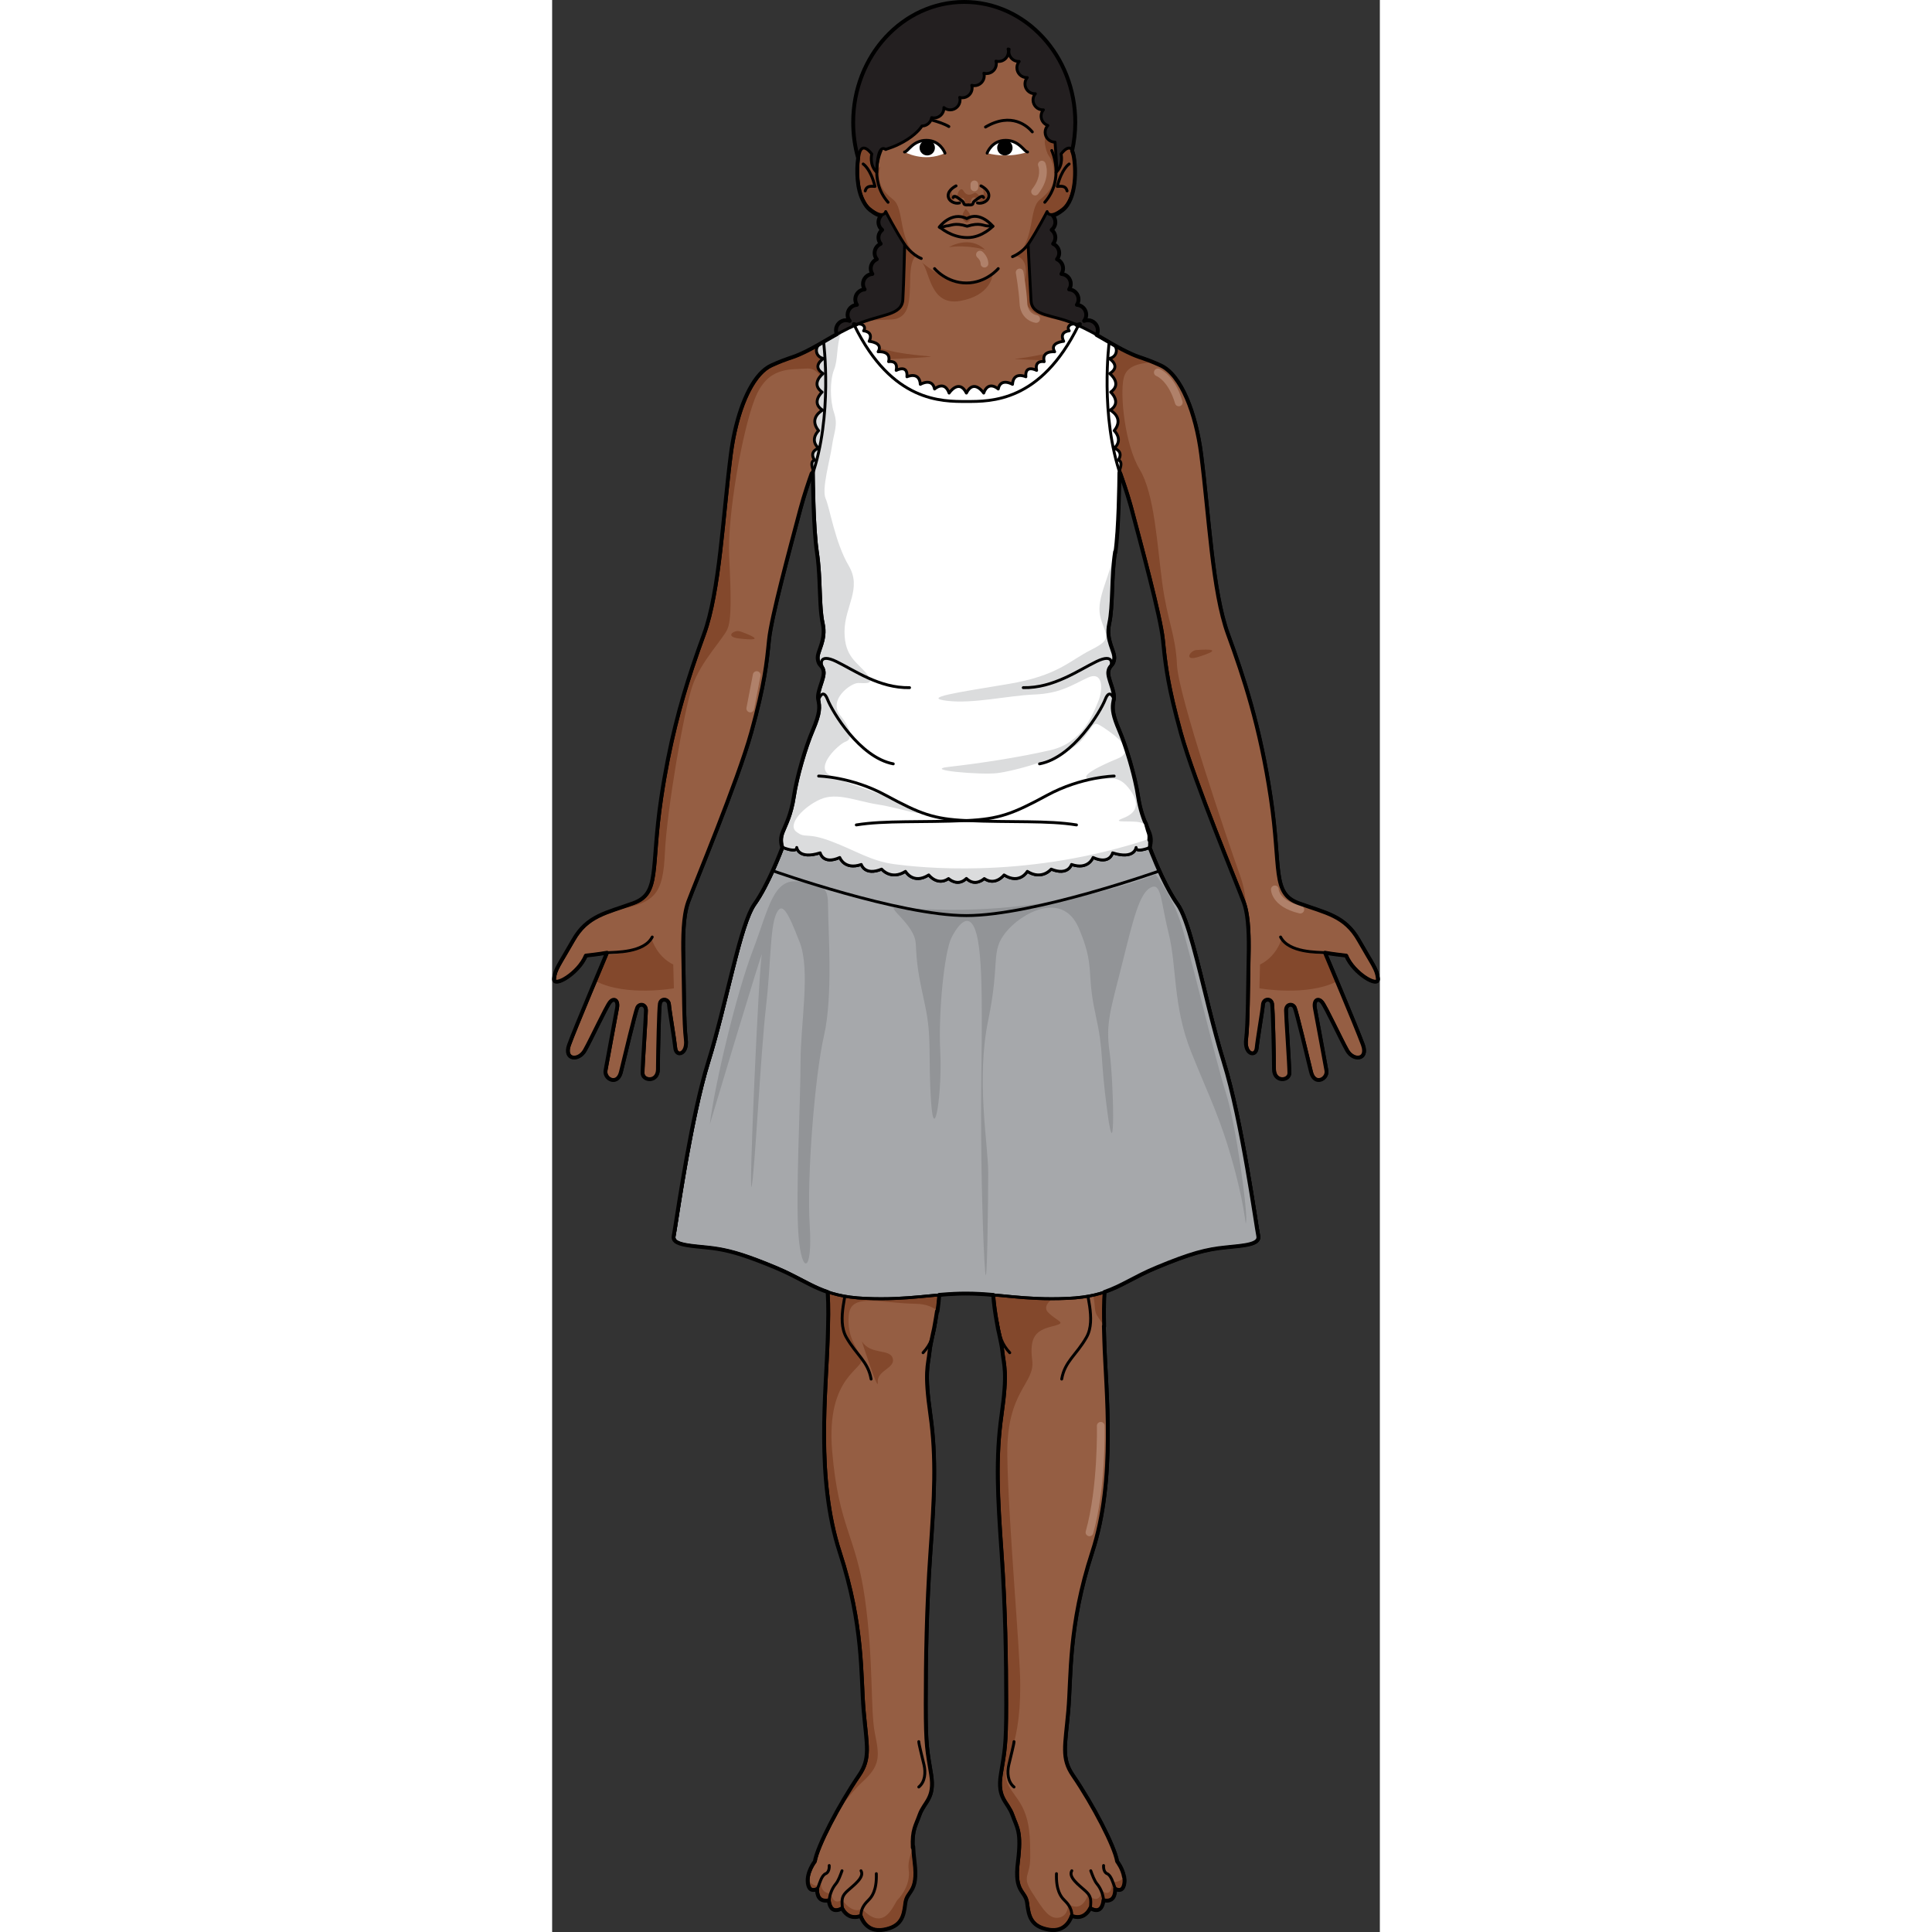<?xml version="1.0" encoding="utf-8"?>
<!-- Created by: Science Figures, www.sciencefigures.org, Generator: Science Figures Editor -->
<!DOCTYPE svg PUBLIC "-//W3C//DTD SVG 1.0//EN" "http://www.w3.org/TR/2001/REC-SVG-20010904/DTD/svg10.dtd">
<svg version="1.0" id="Layer_1" xmlns="http://www.w3.org/2000/svg" xmlns:xlink="http://www.w3.org/1999/xlink" 
	 width="800px" height="800px" viewBox="0 0 214.445 500.544" enable-background="new 0 0 214.445 500.544"
	 xml:space="preserve">
<rect x="0" y="0" width="214.445" height="500.544" fill="#333333" stroke="none"/>
<g>
	<g>
		<g>
			<path fill="#231F20" d="M88.742,55.523c-0.442-0.348-0.993-0.564-1.6-0.564c-1.436,0-2.6,1.164-2.6,2.6
				c0,0.81,0.377,1.523,0.958,2c-0.58,0.477-0.958,1.19-0.958,2c0,0.612,0.22,1.168,0.575,1.611
				c-0.926,0.398-1.575,1.317-1.575,2.389c0,0.612,0.22,1.168,0.575,1.611c-0.926,0.398-1.575,1.317-1.575,2.389
				c0,0.524,0.158,1.01,0.425,1.418c-1.353,0.092-2.425,1.206-2.425,2.582c0,0.524,0.158,1.01,0.425,1.418
				c-1.353,0.092-2.425,1.206-2.425,2.582c0,0.524,0.158,1.01,0.425,1.418c-1.353,0.092-2.425,1.206-2.425,2.582
				c0,0.601,0.212,1.146,0.554,1.587c-0.296-0.117-0.617-0.187-0.955-0.187c-1.436,0-2.6,1.164-2.6,2.6s1.164,2.6,2.6,2.6
				c0.714,0,1.36-0.289,1.83-0.755c5.442,1.678,21.001-1.357,21.001-1.357l0.4-25.153L88.742,55.523L88.742,55.523z M79.192,84.153
				c-0.169,0.3-0.338,0.589-0.509,0.864c-0.083-0.39-0.26-0.742-0.496-1.046c0.296,0.117,0.617,0.187,0.955,0.187
				C79.159,84.158,79.175,84.153,79.192,84.153z"/>
			<path fill="#231F20" d="M138.774,82.959c-0.338,0-0.659,0.069-0.955,0.187c0.342-0.44,0.554-0.986,0.554-1.587
				c0-1.376-1.072-2.49-2.425-2.582c0.267-0.408,0.425-0.894,0.425-1.418c0-1.376-1.072-2.49-2.425-2.582
				c0.267-0.408,0.425-0.894,0.425-1.418c0-1.376-1.072-2.49-2.425-2.582c0.267-0.408,0.425-0.894,0.425-1.418
				c0-1.071-0.649-1.99-1.575-2.389c0.354-0.443,0.575-0.999,0.575-1.611c0-1.071-0.649-1.99-1.575-2.389
				c0.354-0.443,0.575-0.999,0.575-1.611c0-0.81-0.377-1.523-0.958-2c0.58-0.477,0.958-1.19,0.958-2c0-1.436-1.164-2.6-2.6-2.6
				c-0.606,0-1.157,0.217-1.6,0.564l0,0l-10.632,5.369l0.4,25.153c0,0,15.56,3.035,21.001,1.357c0.47,0.466,1.116,0.755,1.83,0.755
				c1.436,0,2.6-1.164,2.6-2.6S140.209,82.959,138.774,82.959z M136.232,85.018c-0.17-0.275-0.34-0.564-0.509-0.864
				c0.017,0,0.033,0.005,0.05,0.005c0.338,0,0.659-0.069,0.955-0.187C136.492,84.275,136.315,84.628,136.232,85.018z"/>
		</g>
		<path fill="#231F20" d="M135.536,31.693c0,17.221-12.88,31.188-28.771,31.188c-15.892,0-28.771-13.967-28.771-31.188
			c0-17.227,12.879-31.193,28.771-31.193C122.656,0.5,135.536,14.467,135.536,31.693z"/>
		<path fill="#955E43" d="M144.913,321.498c-2.125,12.486-2.053,15.637-1.758,25.596c0.389,13.277,3.123,35.93-3.125,55.066
			s-5.402,32.086-6.203,41.127c-0.803,9.041-1.84,12.229,1.205,16.677c5.225,7.634,10.85,18.483,11.453,22.302
			c0,0,2.209,2.814,1.809,5.627c-0.402,2.812-2.412,1.404-2.412,1.404s0.402,3.817-3.014,3.016c0,0-0.199,4.018-3.416,2.008
			c0,0-1.408,3.417-4.82,2.01c0,0-1.205,4.421-5.826,3.617c-4.623-0.805-5.225-3.416-5.627-6.832
			c-0.402-3.415-3.416-2.611-2.41-10.648c1.004-8.037-0.203-8.841-1.408-12.256c-1.205-3.416-4.02-4.221-3.014-10.448
			s1.404-7.231,1.404-18.282c0-11.052-0.199-24.916-1.203-39.182c-1.004-14.264-1.607-24.51,0-35.762s0.604-12.658,0.201-16.477
			c-0.402-3.817-2.813-10.248-2.611-21.9h-13.621c0.199,11.652-2.209,18.083-2.613,21.9c-0.402,3.818-1.404,5.225,0.203,16.477
			c1.605,11.252,1.004,21.498,0,35.762c-1.006,14.266-1.207,28.13-1.207,39.182c0,11.051,0.402,12.055,1.408,18.282
			c1.004,6.228-1.809,7.032-3.014,10.448c-1.207,3.415-2.412,4.219-1.408,12.256s-2.01,7.233-2.41,10.648
			c-0.402,3.416-1.004,6.027-5.627,6.832c-4.621,0.804-5.826-3.617-5.826-3.617c-3.414,1.407-4.822-2.01-4.822-2.01
			c-3.215,2.01-3.414-2.008-3.414-2.008c-3.416,0.802-3.014-3.016-3.014-3.016s-2.01,1.407-2.412-1.404
			c-0.4-2.813,1.809-5.627,1.809-5.627c0.604-3.818,6.229-14.668,11.453-22.302c3.043-4.448,2.007-7.636,1.205-16.677
			c-0.803-9.041,0.045-21.99-6.203-41.127s-3.516-41.789-3.125-55.066c0.295-10.017,0.367-13.146-1.795-25.815L144.913,321.498z"/>
		<path fill="#83482C" d="M134.716,496.332c3.408,1.406,4.814-2.008,4.814-2.008c3.213,2.008,3.412-2.007,3.412-2.007
			c3.412,0.801,3.01-3.014,3.01-3.014s2.007,1.406,2.409-1.403c0.078-0.558,0.052-1.113-0.035-1.648
			c-1.57,1.784-3.297,1.259-3.297,1.259c0,4.648-2.581,2.325-2.581,2.325c-0.774,4.132-3.613,1.033-3.613,1.033
			c-1.806,5.166-5.166,2.324-5.166,2.324s0.26,3.1-2.321,3.616c-2.583,0.517-4.13-2.066-6.97-6.457
			c-2.838-4.391-0.517-4.133-0.517-9.04s0-9.558-2.323-13.688c-2.324-4.134-5.421-5.685-3.355-11.366
			c2.066-5.684,3.098-11.107,3.098-19.631c0-8.524-3.098-42.36-3.355-59.408c-0.258-17.048,7.228-18.598,6.453-24.796
			c-0.775-6.198,1.032-7.749,5.161-8.783c4.13-1.033,1.549-1.033-1.032-3.615c-2.581-2.583,4.904-6.458,9.036-5.939
			c4.13,0.516,2.324,4.648,3.613,6.714c0.454,0.729,1.199,1.778,1.972,2.831c-0.158-6.596-0.021-10.354,1.336-18.87l-3.839-3.162
			l-14.716-0.043l-15.729,3.746l-0.201,2.967h4.266c-0.201,11.646,2.206,18.072,2.608,21.887c0.402,3.816,1.405,5.222-0.201,16.467
			c-1.605,11.244-1.003,21.484,0,35.739c1.002,14.257,1.202,28.112,1.202,39.157c0,11.043-0.398,12.047-1.403,18.271
			c-1.004,6.224,1.807,7.027,3.01,10.441c1.204,3.413,2.409,4.216,1.406,12.248c-1.004,8.032,2.005,7.229,2.407,10.642
			c0.402,3.414,1.003,6.024,5.62,6.828C133.512,500.75,134.716,496.332,134.716,496.332z"/>
		<g>
			<path fill="#83482C" d="M92.371,484.412c0.516,3.617-1.807,6.716-2.838,7.749c-1.034,1.034-3.357,8.781-9.294,2.325
				c0,0-2.065,1.807-5.163-2.325c0,0-2.066,1.808-2.84-1.55c0,0-2.581,0.002-2.581-2.582c0,0-1.1,1.549-3.172-0.69
				c0.004,0.186,0.018,0.374,0.045,0.562c0.402,2.81,2.409,1.403,2.409,1.403s-0.402,3.814,3.01,3.014c0,0,0.199,4.015,3.41,2.007
				c0,0,1.407,3.414,4.816,2.008c0,0,1.204,4.418,5.819,3.615c4.617-0.804,5.218-3.414,5.62-6.828
				c0.399-3.412,3.41-2.609,2.407-10.642c-0.205-1.642-0.314-2.969-0.353-4.09C92.734,480.504,92.119,482.643,92.371,484.412z"/>
			<path fill="#83482C" d="M71.66,347.189c-0.39,13.27-3.119,35.907,3.122,55.032c6.24,19.124,5.394,32.065,6.195,41.101
				c0.801,9.036,1.836,12.222-1.204,16.667c-1.841,2.69-3.728,5.78-5.431,8.822c2.104-2.857,4.254-5.53,5.905-7.022
				c4.773-4.313,4.619-6.625,3.388-12.632c-1.233-6.007-0.308-18.794-2.618-35.123c-2.308-16.328-6.774-18.177-8.468-38.048
				c-1.693-19.872,8.776-21.259,7.545-24.186c-1.232-2.927-3.735-5.26-3.234-11.091c0.501-5.83,8.006-3.081,17.243-2.927
				c2.883,0.049,4.7,0.877,5.837,1.992c0.451-3.132,0.78-6.907,0.702-11.508h5.302l-0.193-6.771l-35.884-0.105
				C72.026,334.052,71.955,337.18,71.66,347.189z"/>
		</g>
		<path fill="#83482C" d="M80.238,347.516c2.324,3.616,7.229,1.808,8.003,4.392c0.774,2.582-4.132,3.099-3.872,6.198
			C84.626,361.205,80.238,347.516,80.238,347.516z"/>
		
			<path fill="none" stroke="#000000" stroke-width="0.75" stroke-linecap="round" stroke-linejoin="round" stroke-miterlimit="10" d="
			M144.913,321.498c-2.125,12.486-2.053,15.637-1.758,25.596c0.389,13.277,3.123,35.93-3.125,55.066s-5.402,32.086-6.203,41.127
			c-0.803,9.041-1.84,12.229,1.205,16.677c5.225,7.634,10.85,18.483,11.453,22.302c0,0,2.209,2.814,1.809,5.627
			c-0.402,2.812-2.412,1.404-2.412,1.404s0.402,3.817-3.014,3.016c0,0-0.199,4.018-3.416,2.008c0,0-1.408,3.417-4.82,2.01
			c0,0-1.205,4.421-5.826,3.617c-4.623-0.805-5.225-3.416-5.627-6.832c-0.402-3.415-3.416-2.611-2.41-10.648
			c1.004-8.037-0.203-8.841-1.408-12.256c-1.205-3.416-4.02-4.221-3.014-10.448s1.404-7.231,1.404-18.282
			c0-11.052-0.199-24.916-1.203-39.182c-1.004-14.264-1.607-24.51,0-35.762s0.604-12.658,0.201-16.477
			c-0.402-3.817-2.813-10.248-2.611-21.9h-13.621c0.199,11.652-2.209,18.083-2.613,21.9c-0.402,3.818-1.404,5.225,0.203,16.477
			c1.605,11.252,1.004,21.498,0,35.762c-1.006,14.266-1.207,28.13-1.207,39.182c0,11.051,0.402,12.055,1.408,18.282
			c1.004,6.228-1.809,7.032-3.014,10.448c-1.207,3.415-2.412,4.219-1.408,12.256s-2.01,7.233-2.41,10.648
			c-0.402,3.416-1.004,6.027-5.627,6.832c-4.621,0.804-5.826-3.617-5.826-3.617c-3.414,1.407-4.822-2.01-4.822-2.01
			c-3.215,2.01-3.414-2.008-3.414-2.008c-3.416,0.802-3.014-3.016-3.014-3.016s-2.01,1.407-2.412-1.404
			c-0.4-2.813,1.809-5.627,1.809-5.627c0.604-3.818,6.229-14.668,11.453-22.302c3.043-4.448,2.007-7.636,1.205-16.677
			c-0.803-9.041,0.045-21.99-6.203-41.127s-3.516-41.789-3.125-55.066c0.295-10.017,0.367-13.146-1.795-25.815L144.913,321.498z"/>
		
			<path fill="none" stroke="#000000" stroke-width="0.75" stroke-linecap="round" stroke-linejoin="round" stroke-miterlimit="10" d="
			M94.991,451.224c0,0.603,0.904,4.069,1.357,6.028c0.451,1.959,0.301,4.369-1.357,5.727"/>
		
			<path fill="none" stroke="#000000" stroke-width="0.75" stroke-linecap="round" stroke-linejoin="round" stroke-miterlimit="10" d="
			M80.022,496.33c-0.1-2.01,1.256-3.365,2.01-4.119c0.754-0.753,2.109-2.41,1.959-6.781"/>
		
			<path fill="none" stroke="#000000" stroke-width="0.75" stroke-linecap="round" stroke-linejoin="round" stroke-miterlimit="10" d="
			M75.2,494.32c-0.25-2.41-0.1-3.164,1.408-4.52c1.506-1.357,4.41-3.467,3.41-5.124"/>
		
			<path fill="none" stroke="#000000" stroke-width="0.75" stroke-linecap="round" stroke-linejoin="round" stroke-miterlimit="10" d="
			M71.786,492.313c0.15-1.759,0.904-3.266,1.656-4.17c0.754-0.904,1.211-2.26,1.66-3.466"/>
		
			<path fill="none" stroke="#000000" stroke-width="0.75" stroke-linecap="round" stroke-linejoin="round" stroke-miterlimit="10" d="
			M68.772,489.297c0.602-1.605,1.055-3.414,2.109-3.867c1.055-0.451,0.904-2.109,0.904-2.109"/>
		
			<path fill="none" stroke="#000000" stroke-width="0.75" stroke-linecap="round" stroke-linejoin="round" stroke-miterlimit="10" d="
			M119.663,451.224c0,0.603-0.904,4.069-1.357,6.028c-0.451,1.959-0.303,4.369,1.357,5.727"/>
		
			<path fill="none" stroke="#000000" stroke-width="0.75" stroke-linecap="round" stroke-linejoin="round" stroke-miterlimit="10" d="
			M134.632,496.33c0.1-2.01-1.258-3.365-2.01-4.119c-0.754-0.753-2.109-2.41-1.959-6.781"/>
		
			<path fill="none" stroke="#000000" stroke-width="0.75" stroke-linecap="round" stroke-linejoin="round" stroke-miterlimit="10" d="
			M139.452,494.32c0.252-2.41,0.102-3.164-1.408-4.52c-1.504-1.357-4.408-3.467-3.408-5.124"/>
		
			<path fill="none" stroke="#000000" stroke-width="0.75" stroke-linecap="round" stroke-linejoin="round" stroke-miterlimit="10" d="
			M142.868,492.313c-0.15-1.759-0.904-3.266-1.658-4.17c-0.752-0.904-1.209-2.26-1.66-3.466"/>
		
			<path fill="none" stroke="#000000" stroke-width="0.75" stroke-linecap="round" stroke-linejoin="round" stroke-miterlimit="10" d="
			M145.882,489.297c-0.604-1.605-1.055-3.414-2.109-3.867c-1.055-0.451-0.904-2.109-0.904-2.109"/>
		
			<path fill="none" stroke="#000000" stroke-width="0.75" stroke-linecap="round" stroke-linejoin="round" stroke-miterlimit="10" d="
			M76.407,331.375c0.201,3.216-2.814,10.447-0.203,15.069c2.613,4.622,5.629,6.228,6.432,10.85"/>
		
			<path fill="none" stroke="#000000" stroke-width="0.75" stroke-linecap="round" stroke-linejoin="round" stroke-miterlimit="10" d="
			M96.097,350.463c2.104-2.275,2.652-4.211,3.232-7.832"/>
		
			<path fill="none" stroke="#000000" stroke-width="0.75" stroke-linecap="round" stroke-linejoin="round" stroke-miterlimit="10" d="
			M138.247,331.375c-0.203,3.216,2.814,10.447,0.201,15.069s-5.627,6.228-6.43,10.85"/>
		
			<path fill="none" stroke="#000000" stroke-width="0.75" stroke-linecap="round" stroke-linejoin="round" stroke-miterlimit="10" d="
			M118.558,350.463c-2.105-2.275-2.652-4.211-3.232-7.832"/>
		<path fill="#955E43" d="M208.989,243.6c-3.623-6.395-8.525-7.035-15.561-9.594s-4.477-8.74-7.246-27.284
			c-2.771-18.548-7.035-31.339-11.086-42.424c-4.053-11.085-4.902-30.698-6.953-46.634c-1.352-10.486-5.133-20.568-10.539-23.01
			c-4.338-1.958-4.813-1.76-7.289-2.848c-5.131-2.256-8.469-5.003-14.695-7.742c-6.227-2.742-11.406-1.985-11.656-6.22
			c-0.248-4.234-0.76-14.491-0.76-14.491c2.486-3.767,4.926-8.533,4.926-8.533s0.453,2.186,4.068-0.678
			c3.617-2.863,3.541-10.775,2.789-14.24c-0.011-0.051-0.026-0.087-0.038-0.135l-3.42,3.277c-0.215,0.553-0.552,1.109-1.075,1.604
			c0,0,0.154-0.333,0.377-0.935l-0.057,0.054l-0.483-6.938c-1.417,0-2.565-1.148-2.565-2.564c0-0.684,0.271-1.3,0.707-1.759
			c-1.016-0.342-1.752-1.291-1.752-2.422c0-0.622,0.23-1.185,0.599-1.628c-0.042,0.002-0.082,0.012-0.124,0.012
			c-1.417,0-2.565-1.148-2.565-2.564c0-0.622,0.23-1.184,0.599-1.628c-0.042,0.002-0.082,0.012-0.124,0.012
			c-1.417,0-2.565-1.147-2.565-2.564c0-0.622,0.23-1.184,0.599-1.628c-0.042,0.002-0.082,0.012-0.124,0.012
			c-1.417,0-2.565-1.147-2.565-2.564c0-0.621,0.23-1.184,0.599-1.628c-0.042,0.002-0.082,0.013-0.124,0.013
			c-1.417,0-2.565-1.148-2.565-2.565c0-0.211,0.033-0.413,0.081-0.61c-0.094-0.015-0.186-0.035-0.276-0.061
			c0.058,0.216,0.099,0.438,0.099,0.671c0,1.417-1.147,2.565-2.564,2.565c-0.233,0-0.456-0.042-0.67-0.101
			c0.058,0.216,0.099,0.437,0.099,0.671c0,1.416-1.148,2.564-2.565,2.564c-0.233,0-0.455-0.041-0.67-0.1
			c0.058,0.215,0.1,0.437,0.1,0.67c0,1.417-1.148,2.566-2.565,2.566c-0.233,0-0.456-0.041-0.67-0.1c0.059,0.215,0.1,0.437,0.1,0.669
			c0,1.417-1.147,2.565-2.564,2.565c-0.233,0-0.456-0.042-0.67-0.101c0.058,0.216,0.1,0.437,0.1,0.671
			c0,1.416-1.148,2.564-2.565,2.564c-0.622,0-1.185-0.229-1.628-0.598c0.002,0.042,0.013,0.081,0.013,0.123
			c0,1.417-1.148,2.565-2.565,2.565c-0.211,0-0.414-0.033-0.61-0.081c-0.191,1.229-1.243,2.172-2.525,2.172
			c0,0-0.892,1.625-3.721,3.457s-5.545,2.544-5.545,2.544l-0.077-0.079c-0.09,0.1-0.143,0.158-0.143,0.158
			c-2.322-1.394-2.322,5.918-2.322,5.918c-2.021-1.908-1.293-4.746-1.293-4.746s-2.486-3.467-3.24,0
			c-0.752,3.465-0.828,11.377,2.789,14.24c3.615,2.863,4.068,0.678,4.068,0.678s2.426,4.767,4.912,8.533c0,0-0.09,9.815-0.34,14.05
			c-0.248,4.234-5.836,3.919-12.063,6.661c-6.227,2.739-9.564,5.486-14.693,7.742c-2.479,1.088-2.953,0.89-7.291,2.848
			c-5.406,2.441-9.189,12.523-10.539,23.01c-2.051,15.936-2.902,35.549-6.953,46.634s-8.314,23.876-11.084,42.424
			c-2.771,18.544-0.213,24.726-7.248,27.284S9.081,237.205,5.458,243.6c-3.625,6.396-4.701,7.467-4.951,9.961
			c-0.248,2.49,6.355-1.371,8.225-5.983c0,0,3.488-0.372,5.482-0.747c0,0-8.473,20.063-9.844,23.925s2.492,4.237,4.111,1.37
			c1.621-2.865,5.484-11.215,6.48-12.46c0.996-1.247,2.242-0.624,1.869,1.495s-2.617,13.958-2.99,16.199
			c-0.375,2.244,3.115,3.988,3.988,0.375c0.871-3.615,3.736-15.578,4.236-16.699c0.498-1.12,2.242-0.996,2.242,0.748
			s-0.871,14.081-0.871,16.199c0,2.117,3.986,2.492,3.986-0.996c0-3.489,0.25-15.451,0.498-16.947
			c0.25-1.496,2.244-1.371,2.367,0.249c0.125,1.618,1.371,8.722,1.621,11.216c0.248,2.49,3.239,1.619,2.74-2.244
			c-0.498-3.861-0.498-13.955-0.623-19.563c-0.125-5.607-0.248-11.964,1.246-16.074c1.496-4.113,12.834-31.277,16.324-43.862
			c3.488-12.585,3.988-17.943,4.609-24.049c0.625-6.105,5.768-24.945,8.1-33.769c1.287-4.863,3.24-10.134,3.24-10.134
			s0.072,14.811,1.068,21.287s0.498,13.948,1.494,18.432c0.996,4.484-1.566,7.226-1.281,9.217c0.285,1.992,1.246,1.494,1.514,3.238
			c0.266,1.743-1.816,5.23-1.398,7.223c0.42,1.994,0.525,3.488-1.396,7.972c-1.92,4.483-4.162,12.205-4.91,17.187
			c-0.746,4.982-2.24,7.473-2.988,9.466s0,3.736,0,3.736s-3.486,9.464-7.225,14.696c-3.736,5.231-7.223,25.655-11.955,40.85
			c-4.733,15.193-8.471,42.842-8.969,45.084s3.488,2.49,8.471,2.988c4.98,0.5,8.967,1.497,17.934,5.232s11.707,7.473,23.164,7.97
			c11.459,0.498,17.688-1.245,26.156-1.245s14.697,1.743,26.156,1.245c11.457-0.497,14.197-4.234,23.164-7.97
			c8.969-3.735,12.953-4.732,17.934-5.232c4.982-0.498,8.969-0.746,8.469-2.988c-0.496-2.242-4.232-29.891-8.965-45.084
			c-4.732-15.194-8.221-35.618-11.957-40.85c-3.738-5.232-7.225-14.696-7.225-14.696s0.748-1.743,0-3.736s-2.242-4.483-2.988-9.466
			c-0.748-4.981-2.99-12.703-4.91-17.187c-1.922-4.483-1.816-5.978-1.396-7.972c0.418-1.992-1.664-5.479-1.398-7.223
			c0.268-1.744,1.229-1.246,1.514-3.238c0.285-1.991-2.277-4.732-1.281-9.217c0.996-4.483,0.498-11.955,1.494-18.432
			s1.068-21.287,1.068-21.287s1.953,5.271,3.24,10.134c2.332,8.823,7.475,27.663,8.1,33.769c0.621,6.105,1.121,11.464,4.609,24.049
			c3.49,12.585,14.828,39.749,16.324,43.862c1.496,4.11,1.371,10.467,1.246,16.074c-0.125,5.608-0.125,15.702-0.625,19.563
			c-0.498,3.863,2.494,4.734,2.744,2.244c0.248-2.494,1.494-9.598,1.619-11.216c0.123-1.62,2.115-1.745,2.365-0.249
			s0.5,13.458,0.5,16.947c0,3.488,3.986,3.113,3.986,0.996c0-2.118-0.871-14.455-0.871-16.199s1.744-1.868,2.242-0.748
			c0.498,1.121,3.365,13.084,4.238,16.699c0.871,3.613,4.359,1.869,3.986-0.375c-0.373-2.241-2.617-14.08-2.99-16.199
			s0.873-2.742,1.869-1.495c0.996,1.245,4.859,9.595,6.479,12.46c1.621,2.867,5.484,2.492,4.113-1.37s-9.844-23.925-9.844-23.925
			c1.994,0.375,5.482,0.747,5.482,0.747c1.869,4.612,8.473,8.474,8.223,5.983C213.69,251.066,212.614,249.995,208.989,243.6z"/>
		<path fill="#83482C" d="M102.823,64.025c0,0,5.281-3.25,9.34,0.678C112.163,64.703,107.696,63.348,102.823,64.025z"/>
		<path fill="#83482C" d="M95.785,67.953c2.031,2.031,2.029,11.377,9.88,10.022c7.852-1.354,8.394-6.501,8.394-6.501
			s-3.521,2.844-8.528,1.761C100.523,72.152,95.785,67.953,95.785,67.953z"/>
		<path fill="#83482C" d="M29.214,220.901c0.499-10.993,4.994-37.143,7.157-43.305c2.165-6.164,7.824-11.992,8.989-14.491
			c1.167-2.498,0.999-8.828,0.5-18.987c-0.5-10.162,3.33-32.313,6.658-40.809c3.33-8.495,9.157-7.495,13.484-7.829
			c4.329-0.334,5.992,7.163,6.16,13.326l3.662-3.498l-2.251-18.216c-3.172,1.775-5.78,3.479-9.165,4.97
			c-2.476,1.088-2.95,0.889-7.282,2.846c-5.4,2.439-9.178,12.516-10.526,22.995c-2.048,15.926-2.899,35.527-6.944,46.604
			c-4.046,11.078-8.305,23.861-11.071,42.397c-2.768,18.532-0.212,24.71-7.239,27.268c-1.545,0.563-2.982,1.031-4.331,1.49
			C26.855,233.865,28.734,231.443,29.214,220.901z"/>
		<path fill="#83482C" d="M31.377,249.884c-4.161-1.999-5.493-6.328-5.493-6.328c-1.855,2.435-7.987,3.497-11.539,3.918
			c-0.439,1.042-1.543,3.663-2.86,6.811c7.875,3.95,20.058,1.764,20.058,1.764L31.377,249.884z"/>
		<path fill="#83482C" d="M183.4,249.884c4.161-1.999,5.493-6.328,5.493-6.328c1.855,2.435,7.986,3.497,11.539,3.918
			c0.439,1.042,1.543,3.663,2.86,6.811c-7.875,3.95-20.058,1.764-20.058,1.764L183.4,249.884z"/>
		<path fill="#83482C" d="M147.074,122.046c0,0,1.951,5.267,3.236,10.127c2.329,8.818,7.465,27.646,8.089,33.748
			c0.621,6.102,1.12,11.456,4.604,24.033c3.486,12.577,14.81,39.725,16.304,43.835c0.209,0.573,0.38,1.198,0.529,1.851
			c-0.08-2.653-0.501-5.733-1.639-8.907c-3.162-8.827-15.98-46.638-16.314-54.467c-0.334-7.826-2.497-11.326-3.828-21.32
			c-1.333-9.993-1.998-22.985-5.827-29.313c-3.828-6.33-5.16-19.321-4.161-23.653c0.728-3.16,3.853-3.834,7.298-4.099
			c-2.241-0.901-2.965-0.976-4.883-1.817c-3.031-1.334-5.438-2.839-8.185-4.414l-5.382,16.16l9.106,39.402
			C147.001,136.685,147.074,122.046,147.074,122.046z"/>
		<path fill="#83482C" d="M79.652,88.818c4.828,0.666,5.492,2.498,18.144,3.498c2.825,0.223-16.312,0.999-16.312,0.999l8.49,13.491
			l24.136-0.499h1.498l10.154-7.161l5.827-5.665c0,0-12.543-0.399-11.651-0.499c8.821-1,14.482-3.33,14.482-3.33l-3.33,12.991
			l-17.645,14.991c0,0-30.131-1.833-30.63-1.667C82.315,116.136,79.652,88.818,79.652,88.818z"/>
		<path fill="#83482C" d="M82.511,39.66c-0.748-0.813-2.242-2.021-2.797,0.531c-0.751,3.462-0.827,11.369,2.786,14.23
			c3.611,2.861,4.063,0.678,4.063,0.678s2.491,5.035,4.975,8.8c-0.096,11.774-0.307,9.948-0.544,13.974
			c-0.205,3.499-4.428,3.668-8.892,5.261c2.199-0.381,5.987-0.191,7.121-0.558c3.355-1.083,3.433-4.69,3.542-10.429
			c0.108-5.739,1.618-5.757,1.618-5.757c-4.762-4.656-3.139-12.344-5.952-14.617c-1.248-1.008-2.499-2.129-3.165-3.623
			c-0.327-0.734-0.495-1.525-0.546-2.325c-0.03-0.47-0.039-0.959,0.016-1.428c0.048-0.415,0.232-0.804,0.175-1.226
			c-0.247,0.2-1.068,1.425-0.669,1.744c-0.881-0.705-1.319-1.962-1.403-3.068c-0.02-0.262,0.233-1.489,0.11-1.658
			C82.932,40.164,82.764,39.935,82.511,39.66z"/>
		<path fill="#83482C" d="M124.164,78.109c-0.248-4.232-0.759-14.482-0.759-14.482c2.483-3.764,4.92-8.527,4.92-8.527
			s0.452,2.184,4.063-0.678c3.613-2.861,3.537-10.769,2.786-14.23c-0.747-3.436-3.193-0.061-3.235-0.002
			c-0.123,0.17,0.132,1.396,0.111,1.658c-0.09,1.127-0.527,2.342-1.411,3.055c0.278-1.583-0.16-3.281-0.474-4.827
			c-0.142-0.696,0.043-1.143,0.119-1.832c0.048-0.444,0.15-1.306-0.289-1.607c-0.712-0.491-1.771-0.334-2.313-1.095
			c0.077,0.609-0.132,1.151-0.02,1.784c0.166,0.935,0.434,2.186,0.979,2.972c0.712,1.027,1.053,1.766,1.243,3.029
			c0.651,4.332-0.755,6.174-3.57,8.447c-2.813,2.273-1.19,9.961-5.952,14.617c0,0,3.263,0.407,2.132,6.035
			c-1.295,6.451,1.438,8.475,4.793,9.559c1.18,0.381,3.328,0.802,5.632,1.197C128.38,81.55,124.373,81.641,124.164,78.109z"/>
		<path fill="#83482C" d="M103.742,48.825c0,0-0.666,1.392,0.067,1.726c1.594,0.725,1.003-0.597,1.768-1.297
			c0.666-0.611,0.92,0.132,1.256,0.575c0.559,0.735,1.361,0.745,2.166,0.365c0.553-0.263,0.618-0.382,1.145,0.017
			c0.34,0.258,0.612,0.855,1.151,0.703c0.816-0.231,0.482-1.557,0.234-2.089c0.72,0.732,1.582,2.055,0.964,3.073
			c-1.296,2.143-2.815-2.175-3.876-0.269c-0.367,0.658,0.192,1.181-0.619,1.61c-0.582,0.309-0.754,0.127-0.95-0.574
			c-0.092-0.327-0.081-0.767-0.254-1.063c-0.333-0.568-0.362-0.285-0.887-0.243c-0.884,0.071-1.77-0.238-2.208,0.86
			C103.698,52.221,101.718,51.914,103.742,48.825z"/>
		
			<path fill="#A6A8AB" stroke="#000000" stroke-width="0.75" stroke-linecap="round" stroke-linejoin="round" stroke-miterlimit="10" d="
			M174.085,275.111c-4.732-15.194-8.221-35.618-11.959-40.85c-3.736-5.232-7.223-14.696-7.223-14.696
			c-3.693,1.385-3.645,0.206-3.617,0.024c-0.043,0.247-0.643,3.098-6.076,1.365c0,0-0.701,3.164-5.072,1.205
			c0,0-1.205,3.315-5.574,1.809c0,0-0.904,3.014-5.275,1.205c0,0-2.412,2.965-6.178,0.578c0,0-1.959,3.49-6.027,0.929
			c0,0-2.26,2.935-5.123,0.939c0,0-2.334,2.226-4.633-0.035c-2.301,2.261-4.633,0.035-4.633,0.035
			c-2.863,1.995-5.123-0.939-5.123-0.939c-4.069,2.562-6.027-0.929-6.027-0.929c-3.768,2.387-6.178-0.578-6.178-0.578
			c-4.371,1.809-5.275-1.205-5.275-1.205c-4.369,1.507-5.574-1.809-5.574-1.809c-4.371,1.959-5.072-1.205-5.072-1.205
			c-5.434,1.732-6.035-1.118-6.076-1.365c0.023,0.165,0.066,1.169-2.762,0.272c-0.26-0.082-0.545-0.181-0.855-0.297
			c0,0-3.488,9.464-7.225,14.696c-3.736,5.231-7.225,25.655-11.957,40.85c-4.732,15.193-8.469,42.842-8.967,45.084
			s3.488,2.49,8.469,2.988c4.982,0.5,8.969,1.497,17.936,5.232s11.707,7.473,23.163,7.97c11.459,0.498,17.688-1.245,26.157-1.245
			c8.467,0,14.697,1.743,26.156,1.245c11.457-0.497,14.197-4.234,23.164-7.97c8.969-3.735,12.953-4.732,17.934-5.232
			c4.982-0.498,8.969-0.746,8.469-2.988C182.554,317.953,178.817,290.305,174.085,275.111z"/>
		<path fill="#929497" d="M40.843,291.293c1.32-10.568,6.868-33.821,11.096-44.918c4.229-11.097,5.285-19.023,12.154-17.967
			c6.871,1.057,7.398,1.586,7.398,6.87s1.322,22.723-1.057,33.027c-2.377,10.305-4.49,36.728-3.699,49.146
			c0.793,12.418-2.113,12.947-2.906,2.642c-0.793-10.305,0.529-34.612,0.529-44.917s2.641-23.781-0.266-31.179
			s-4.492-10.833-6.076-7.134c-1.586,3.699-1.32,12.947-2.643,24.309c-1.32,11.361-2.906,43.067-3.699,46.238
			s1.85-56.278,2.643-59.978S40.843,291.293,40.843,291.293z"/>
		<path fill="#929497" d="M89.458,235.014c-3.764-0.367,4.492,4.228,4.756,9.512c0.264,5.285,0.529,7.398,2.379,15.854
			s0.791,13.475,1.584,25.102c0.793,11.625,2.906-2.645,2.379-12.948c-0.529-10.304,1.057-25.895,2.905-29.593
			c1.851-3.698,5.286-7.927,6.87,0.793c1.586,8.72,0.793,29.33,0.793,44.918c0,15.589,0.529,34.35,1.057,40.69
			c0.529,6.341,0.793-18.496,0.793-25.63s-3.17-24.044,0-39.369s0.527-17.702,4.492-22.723c3.963-5.021,14.797-11.098,19.023-1.057
			c4.229,10.041,1.85,11.097,4.229,21.93c2.377,10.833,1.057,10.305,3.17,25.894s1.586-8.456,0.529-15.854
			c-1.059-7.397,0.262-10.832,3.168-22.458c2.908-11.626,4.494-18.495,7.4-20.081s2.641,3.435,4.756,11.89
			c2.113,8.455,1.057,18.759,5.813,30.649s7.662,17.175,11.098,29.857c3.434,12.683,2.906,16.646,3.17,13.739
			s-2.641-24.837-5.283-33.027s-9.248-36.462-11.627-43.86c-2.377-7.398-6.605-12.684-6.605-12.684S127.241,238.712,89.458,235.014z
			"/>
		<path fill="#FFFFFF" d="M134.563,223.969c4.369,1.507,5.574-1.809,5.574-1.809c4.371,1.959,5.072-1.205,5.072-1.205
			c5.434,1.732,6.033-1.118,6.076-1.365c-0.027,0.182-0.076,1.36,3.617-0.024l0,0c0,0,0.748-1.744,0-3.736
			c-0.748-1.993-2.242-4.483-2.988-9.466c-0.748-4.981-2.99-12.703-4.91-17.187c-1.922-4.483-1.816-5.978-1.396-7.972
			c0.418-1.992-1.664-5.479-1.398-7.223c0.268-1.744,1.229-1.246,1.514-3.238c0.285-1.991-2.277-4.732-1.281-9.217
			c0.996-4.483,0.498-11.955,1.494-18.432c0.99-6.43,1.066-21.066,1.068-21.277l-0.002-0.01c0.994-2.484-0.342-2.576-0.342-2.576
			c1.557-2.336-1.037-3.113-1.037-3.113c2.463-2.205,0-4.542,0-4.542c2.725-3.374-1.039-5.32-1.039-5.32
			c3.113-1.946,0.129-4.67,0.129-4.67c3.115-2.205-0.258-4.802-0.258-4.802c3.113-1.945-0.131-3.902-0.131-3.902
			c2.207-0.398,2.344-2.943,0.963-3.72l0,0c-2.822-1.618-5.611-3.36-9.564-5.099l0,0l0,0c-1.152-0.486-2.592,0.441-1.764,1.646
			c0,0-2.713,0.151-1.432,2.713c0,0-3.768,0.301-2.336,2.713c0,0-3.465-0.377-2.713,2.561c0,0-2.561-0.527-1.959,2.261
			c0,0-3.088-1.657-2.787,1.657c0,0-3.24-1.506-3.465,1.959c0,0-3.09-1.808-3.693,1.206c0,0-2.561-2.335-3.766,1.055
			c0,0-2.559-3.843-4.482,0c-1.924-3.843-4.482,0-4.482,0c-1.205-3.39-3.768-1.055-3.768-1.055
			c-0.602-3.014-3.691-1.206-3.691-1.206c-0.227-3.465-3.466-1.959-3.466-1.959c0.302-3.314-2.788-1.657-2.788-1.657
			c0.604-2.788-1.959-2.261-1.959-2.261c0.754-2.938-2.712-2.561-2.712-2.561c1.433-2.412-2.335-2.713-2.335-2.713
			c1.281-2.562-1.432-2.713-1.432-2.713c0.826-1.204-0.611-2.131-1.762-1.648c0,0.002,0,0.002,0,0.002
			c-3.957,1.74-6.748,3.483-9.572,5.103c-1.375,0.779-1.236,3.318,0.969,3.716c0,0-3.244,1.957-0.131,3.902
			c0,0-3.373,2.597-0.26,4.802c0,0-2.982,2.724,0.131,4.67c0,0-3.764,1.946-1.039,5.32c0,0-2.465,2.337,0,4.542
			c0,0-2.594,0.777-1.037,3.113c0,0-1.336,0.092-0.344,2.576l-0.002,0.006l0.002-0.006c0,0,0.072,14.811,1.068,21.287
			s0.498,13.948,1.494,18.432c0.996,4.484-1.566,7.226-1.281,9.217c0.285,1.992,1.246,1.494,1.514,3.238
			c0.266,1.743-1.816,5.23-1.398,7.223c0.42,1.994,0.525,3.488-1.396,7.972c-1.92,4.483-4.162,12.205-4.91,17.187
			c-0.746,4.982-2.24,7.473-2.988,9.466s0,3.736,0,3.736l0,0c3.691,1.385,3.645,0.206,3.617,0.024
			c0.041,0.247,0.643,3.098,6.076,1.365c0,0,0.701,3.164,5.072,1.205c0,0,1.205,3.315,5.574,1.809c0,0,0.904,3.014,5.275,1.205
			c0,0,2.41,2.965,6.178,0.578c0,0,1.958,3.49,6.027,0.929c0,0,2.26,2.935,5.123,0.939c0,0,2.332,2.226,4.633-0.035
			c2.299,2.261,4.633,0.035,4.633,0.035c2.863,1.995,5.123-0.939,5.123-0.939c4.068,2.562,6.027-0.929,6.027-0.929
			c3.766,2.387,6.178-0.578,6.178-0.578C133.659,226.982,134.563,223.969,134.563,223.969z"/>
		<path fill="#DBDCDD" d="M63.368,219.59c0.041,0.247,0.643,3.098,6.076,1.365c0,0,0.701,3.164,5.072,1.205
			c0,0,1.205,3.315,5.574,1.809c0,0,0.904,3.014,5.275,1.205c0,0,2.41,2.965,6.178,0.578c0,0,1.958,3.49,6.027,0.929
			c0,0,2.26,2.935,5.123,0.939c0,0,2.332,2.226,4.633-0.035c2.299,2.261,4.633,0.035,4.633,0.035
			c2.863,1.995,5.123-0.939,5.123-0.939c4.068,2.562,6.027-0.929,6.027-0.929c3.766,2.387,6.178-0.578,6.178-0.578
			c4.371,1.809,5.275-1.205,5.275-1.205c4.369,1.507,5.574-1.809,5.574-1.809c4.371,1.959,5.072-1.205,5.072-1.205
			c5.434,1.732,6.033-1.118,6.076-1.365c-0.027,0.182-0.076,1.36,3.617-0.024l0,0c0,0,0.445-1.061,0.293-2.467
			c-0.986,0.384-2.037,0.755-3.18,1.108c-30.67,9.499-56.996,6.515-63.238,5.7s-10.043-3.528-16.557-5.972
			c-6.516-2.443-6.514-0.543-8.957-2.442c-2.441-1.899,1.9-6.513,6.242-8.414c4.344-1.9,9.5,0.543,14.928,1.358
			c5.428,0.813,13.844,3.799,9.5,1.086c-4.342-2.715-17.914-6.516-21.984-8.687s2.443-8.143,4.07-8.686
			c1.629-0.543,1.9-2.714-1.355-6.785c-3.258-4.071,2.713-8.414,4.613-8.414s4.613,0.543,2.172-2.442
			c-2.443-2.985-5.699-4.343-5.699-10.856s4.613-11.128,1.084-17.1c-3.527-5.972-4.885-14.928-5.971-17.37s1.086-9.771,1.629-13.571
			c0.541-3.8,1.629-5.427,0.543-8.685c-1.086-3.257-1.086-8.414,0-11.129c1.084-2.715,0.543-5.971,1.82-9.753l0,0
			c-2.01,1.068-3.746,2.118-5.496,3.121c-1.375,0.779-1.236,3.318,0.969,3.716c0,0-3.244,1.957-0.131,3.902
			c0,0-3.373,2.597-0.26,4.802c0,0-2.982,2.724,0.131,4.67c0,0-3.764,1.946-1.039,5.32c0,0-2.465,2.337,0,4.542
			c0,0-2.594,0.777-1.037,3.113c0,0-1.336,0.092-0.344,2.576l-0.002,0.006l0.002-0.006c0,0,0.072,14.811,1.068,21.287
			s0.498,13.948,1.494,18.432c0.996,4.484-1.566,7.226-1.281,9.217c0.285,1.992,1.246,1.494,1.514,3.238
			c0.266,1.743-1.816,5.23-1.398,7.223c0.42,1.994,0.525,3.488-1.396,7.972c-1.92,4.483-4.162,12.205-4.91,17.187
			c-0.746,4.982-2.24,7.473-2.988,9.466s0,3.736,0,3.736C63.442,220.95,63.396,219.771,63.368,219.59z"/>
		<path fill="#DBDCDD" d="M147.946,211.965c-3.529,1.357,2.17,0.544,4.342,1.086c0.713,0.18,1.281,0.534,1.855,0.967
			c-0.758-1.751-1.688-4.049-2.229-7.654c-0.748-4.981-2.99-12.703-4.91-17.187c-1.922-4.483-1.816-5.978-1.396-7.972
			c0.418-1.992-1.664-5.479-1.398-7.223c0.268-1.744,1.229-1.246,1.514-3.238c0.285-1.991-2.277-4.732-1.281-9.217
			c0.996-4.483,0.498-11.955,1.494-18.432c0.033-0.207,0.063-0.423,0.094-0.646l-0.256-0.51c-0.814,6.786-4.885,12.758-3.799,17.643
			s3.801,5.698-2.172,8.685c-5.971,2.986-8.686,6.785-21.713,8.957c-13.027,2.173-22.527,3.528-15.742,4.343
			s15.742-1.357,22.527-1.629s9.771-2.443,13.842-4.343c4.072-1.899,4.07,2.986,2.715,6.243
			c-1.357,3.257-4.072,10.586-12.215,12.485c-8.141,1.899-18.998,3.527-26.326,4.342c-7.328,0.815,8.143,2.172,12.484,1.629
			c4.344-0.543,17.914-4.071,21.713-8.414c3.801-4.343,2.715-5.428,5.973-3.257c3.256,2.171,8.143,5.972,3.527,7.871
			c-4.613,1.9-10.855,4.887-7.057,5.429c3.801,0.542,6.514-1.899,9.771,2.171C152.56,208.165,151.476,210.607,147.946,211.965z"/>
		
			<path fill="none" stroke="#000000" stroke-width="0.75" stroke-linecap="round" stroke-linejoin="round" stroke-miterlimit="10" d="
			M25.931,242.762c-2.123,4.131-9.637,3.899-11.613,4.068"/>
		
			<path fill="none" stroke="#000000" stroke-width="0.75" stroke-linecap="round" stroke-linejoin="round" stroke-miterlimit="10" d="
			M70.231,173.213c-0.689-0.931-1.291-4.096,3.381-1.835c4.67,2.261,11.15,6.933,18.986,6.781"/>
		
			<path fill="none" stroke="#000000" stroke-width="0.75" stroke-linecap="round" stroke-linejoin="round" stroke-miterlimit="10" d="
			M69.045,181.205c0,0,1.101-3.131,2.306,0c1.207,3.133,8.289,15.037,17.028,16.694"/>
		
			<path fill="none" stroke="#000000" stroke-width="0.75" stroke-linecap="round" stroke-linejoin="round" stroke-miterlimit="10" d="
			M69.045,201.064c0,0,8.485,0.15,17.375,4.973c8.892,4.821,12.437,6.17,20.907,6.555c11.643,0.527,21.133-0.076,28.52,1.13"/>
		
			<path fill="none" stroke="#000000" stroke-width="0.75" stroke-linecap="round" stroke-linejoin="round" stroke-miterlimit="10" d="
			M85.214,38.998c0,0-3.465,7.304,1.809,13.408"/>
		
			<path fill="none" stroke="#000000" stroke-width="0.75" stroke-linecap="round" stroke-linejoin="round" stroke-miterlimit="10" d="
			M91.333,63.354c0,0,1.736,2.56,4.297,3.614"/>
		
			<path fill="none" stroke="#000000" stroke-width="0.75" stroke-linecap="round" stroke-linejoin="round" stroke-miterlimit="10" d="
			M69.364,89.163c-1.381,0.776-1.242,3.321,0.965,3.72c0,0-3.244,1.957-0.131,3.902c0,0-3.373,2.597-0.26,4.802
			c0,0-2.982,2.724,0.131,4.67c0,0-3.764,1.946-1.039,5.32c0,0-2.465,2.337,0,4.542c0,0-2.594,0.777-1.037,3.113
			c0,0-1.336,0.092-0.344,2.576"/>
		
			<path fill="none" stroke="#000000" stroke-width="0.75" stroke-linecap="round" stroke-linejoin="round" stroke-miterlimit="10" d="
			M70.329,88.607c0,0,2.471,19.078-3.047,34.777"/>
		
			<path fill="none" stroke="#000000" stroke-width="0.75" stroke-linecap="round" stroke-linejoin="round" stroke-miterlimit="10" d="
			M130.558,44.648"/>
		
			<path fill="none" stroke="#000000" stroke-width="0.75" stroke-linecap="round" stroke-linejoin="round" stroke-miterlimit="10" d="
			M107.327,335.141c-8.469,0-14.698,1.743-26.157,1.245c-11.456-0.497-14.196-4.234-23.163-7.97s-12.953-4.732-17.936-5.232
			c-4.98-0.498-8.967-0.746-8.469-2.988s4.234-29.891,8.967-45.084c4.732-15.194,8.221-35.618,11.957-40.85
			c3.736-5.232,7.225-14.696,7.225-14.696s-0.749-1.743,0-3.736c0.748-1.993,2.24-4.483,2.988-9.466
			c0.748-4.981,2.99-12.703,4.91-17.187s1.814-5.978,1.396-7.972c-0.418-1.992,1.665-5.479,1.399-7.223
			c-0.268-1.744-1.229-1.246-1.514-3.238c-0.285-1.991,2.277-4.732,1.28-9.217c-0.995-4.483-0.497-11.955-1.493-18.432
			s-1.068-21.287-1.068-21.287s-1.953,5.271-3.24,10.134c-2.332,8.823-7.477,27.663-8.1,33.769s-1.121,11.464-4.609,24.049
			c-3.49,12.585-14.828,39.749-16.324,43.862c-1.494,4.11-1.372,10.467-1.247,16.074c0.125,5.608,0.125,15.702,0.623,19.563
			c0.499,3.863-2.491,4.734-2.741,2.244c-0.248-2.494-1.494-9.598-1.619-11.216c-0.125-1.62-2.117-1.745-2.367-0.249
			s-0.498,13.458-0.498,16.947c0,3.488-3.988,3.113-3.988,0.996c0-2.118,0.873-14.455,0.873-16.199s-1.744-1.868-2.244-0.748
			c-0.498,1.121-3.363,13.084-4.236,16.699c-0.871,3.613-4.361,1.869-3.986-0.375c0.373-2.241,2.615-14.08,2.99-16.199
			c0.373-2.119-0.873-2.742-1.869-1.495c-0.998,1.245-4.861,9.595-6.48,12.46c-1.619,2.867-5.482,2.492-4.111-1.37
			s9.844-23.925,9.844-23.925c-1.994,0.375-5.482,0.747-5.482,0.747c-1.869,4.612-8.473,8.474-8.225,5.983
			c0.25-2.494,1.324-3.565,4.949-9.961c3.625-6.395,8.526-7.035,15.563-9.594c7.033-2.559,4.477-8.74,7.246-27.284
			c2.771-18.548,7.035-31.339,11.086-42.424c4.05-11.085,4.902-30.698,6.953-46.634c1.35-10.486,5.133-20.568,10.537-23.01
			c4.34-1.958,4.814-1.76,7.291-2.848c5.131-2.256,8.469-5.003,14.695-7.742c6.227-2.742,11.678-2.222,11.926-6.456
			c0.25-4.234,0.477-14.255,0.477-14.255c-2.486-3.767-4.913-8.533-4.913-8.533s-0.452,2.186-4.069-0.678
			c-3.615-2.863-3.541-10.775-2.787-14.24c0.754-3.467,3.24,0,3.24,0s-0.729,2.838,1.293,4.746c0,0,0-7.6,2.321-5.918"/>
		
			<path fill="none" stroke="#000000" stroke-width="0.75" stroke-linecap="round" stroke-linejoin="round" stroke-miterlimit="10" d="
			M107.327,335.141c8.467,0,14.697,1.743,26.156,1.245c11.457-0.497,14.197-4.234,23.164-7.97
			c8.969-3.735,12.953-4.732,17.934-5.232c4.982-0.498,8.969-0.746,8.469-2.988c-0.496-2.242-4.232-29.891-8.965-45.084
			c-4.732-15.194-8.221-35.618-11.959-40.85c-3.736-5.232-7.223-14.696-7.223-14.696s0.748-1.743,0-3.736s-2.242-4.483-2.988-9.466
			c-0.748-4.981-2.99-12.703-4.912-17.187c-1.92-4.483-1.814-5.978-1.395-7.972c0.418-1.992-1.664-5.479-1.398-7.223
			c0.268-1.744,1.229-1.246,1.514-3.238c0.285-1.991-2.277-4.732-1.281-9.217c0.996-4.483,0.498-11.955,1.494-18.432
			s1.066-21.287,1.066-21.287s1.955,5.271,3.242,10.134c2.332,8.823,7.475,27.663,8.1,33.769c0.621,6.105,1.121,11.464,4.609,24.049
			c3.49,12.585,14.828,39.749,16.324,43.862c1.496,4.11,1.371,10.467,1.246,16.074c-0.125,5.608-0.125,15.702-0.625,19.563
			c-0.498,3.863,2.494,4.734,2.744,2.244c0.248-2.494,1.494-9.598,1.619-11.216c0.123-1.62,2.115-1.745,2.365-0.249
			c0.248,1.496,0.498,13.458,0.498,16.947c0,3.488,3.988,3.113,3.988,0.996c0-2.118-0.871-14.455-0.871-16.199
			s1.744-1.868,2.242-0.748c0.498,1.121,3.365,13.084,4.238,16.699c0.871,3.613,4.359,1.869,3.986-0.375
			c-0.375-2.241-2.617-14.08-2.99-16.199s0.873-2.742,1.869-1.495c0.996,1.245,4.859,9.595,6.479,12.46
			c1.621,2.867,5.484,2.492,4.113-1.37s-9.846-23.925-9.846-23.925c1.996,0.375,5.484,0.747,5.484,0.747
			c1.869,4.612,8.473,8.474,8.223,5.983c-0.248-2.494-1.324-3.565-4.949-9.961c-3.623-6.395-8.525-7.035-15.561-9.594
			s-4.477-8.74-7.246-27.284c-2.771-18.548-7.035-31.339-11.086-42.424c-4.053-11.085-4.902-30.698-6.953-46.634
			c-1.352-10.486-5.133-20.568-10.539-23.01c-4.338-1.958-4.813-1.76-7.289-2.848c-5.131-2.256-8.469-5.003-14.695-7.742
			c-6.227-2.742-11.406-1.985-11.656-6.22c-0.248-4.234-0.76-14.491-0.76-14.491c2.486-3.767,4.926-8.533,4.926-8.533
			s0.453,2.186,4.068-0.678c3.617-2.863,3.541-10.775,2.789-14.24c-0.756-3.467-3.24,0-3.24,0s0.729,2.838-1.293,4.746"/>
		
			<path fill="none" stroke="#000000" stroke-width="0.75" stroke-linecap="round" stroke-linejoin="round" stroke-miterlimit="10" d="
			M200.335,246.83c-1.975-0.169-9.488,0.063-11.611-4.068"/>
		
			<path fill="none" stroke="#000000" stroke-width="0.75" stroke-linecap="round" stroke-linejoin="round" stroke-miterlimit="10" d="
			M154.903,219.565c-3.984,1.495-3.613,0-3.613,0s-0.404,3.198-6.08,1.39c0,0-0.701,3.164-5.072,1.205c0,0-1.205,3.315-5.574,1.809
			c0,0-0.904,3.014-5.275,1.205c0,0-2.412,2.965-6.178,0.578c0,0-1.959,3.49-6.027,0.929c0,0-2.26,2.935-5.123,0.939
			c0,0-2.334,2.226-4.633-0.035c-2.301,2.261-4.633,0.035-4.633,0.035c-2.863,1.995-5.123-0.939-5.123-0.939
			c-4.069,2.562-6.027-0.929-6.027-0.929c-3.768,2.387-6.178-0.578-6.178-0.578c-4.371,1.809-5.275-1.205-5.275-1.205
			c-4.369,1.507-5.574-1.809-5.574-1.809c-4.371,1.959-5.072-1.205-5.072-1.205c-5.676,1.809-6.08-1.39-6.08-1.39
			s0.371,1.495-3.613,0"/>
		
			<path fill="none" stroke="#000000" stroke-width="0.75" stroke-linecap="round" stroke-linejoin="round" stroke-miterlimit="10" d="
			M144.423,173.213c0.688-0.931,1.291-4.096-3.381-1.835s-11.15,6.933-18.986,6.781"/>
		
			<path fill="none" stroke="#000000" stroke-width="0.75" stroke-linecap="round" stroke-linejoin="round" stroke-miterlimit="10" d="
			M145.608,181.205c0,0-1.1-3.131-2.307,0c-1.205,3.133-8.287,15.037-17.027,16.694"/>
		
			<path fill="none" stroke="#000000" stroke-width="0.75" stroke-linecap="round" stroke-linejoin="round" stroke-miterlimit="10" d="
			M145.608,201.064c0,0-8.484,0.15-17.375,4.973c-8.891,4.821-12.436,6.17-20.906,6.555c-11.643,0.527-21.137-0.076-28.52,1.13"/>
		
			<path fill="none" stroke="#000000" stroke-width="0.75" stroke-linecap="round" stroke-linejoin="round" stroke-miterlimit="10" d="
			M129.438,38.998c0,0,3.467,7.304-1.807,13.408"/>
		
			<path fill="none" stroke="#000000" stroke-width="0.75" stroke-linecap="round" stroke-linejoin="round" stroke-miterlimit="10" d="
			M123.308,63.354c0,0-1.479,2.09-4.039,3.145"/>
		
			<path fill="none" stroke="#000000" stroke-width="0.75" stroke-linecap="round" stroke-linejoin="round" stroke-miterlimit="10" d="
			M115.575,69.588c0,0-3.084,3.725-8.248,3.725s-8.25-3.725-8.25-3.725"/>
		
			<path fill="none" stroke="#000000" stroke-width="0.75" stroke-linecap="round" stroke-linejoin="round" stroke-miterlimit="10" d="
			M135.724,84.064c-1.152-0.486-2.592,0.441-1.764,1.646c0,0-2.713,0.151-1.432,2.713c0,0-3.768,0.301-2.336,2.713
			c0,0-3.465-0.377-2.713,2.561c0,0-2.561-0.527-1.959,2.261c0,0-3.088-1.657-2.787,1.657c0,0-3.24-1.506-3.465,1.959
			c0,0-3.09-1.808-3.693,1.206c0,0-2.561-2.335-3.766,1.055c0,0-2.559-3.843-4.482,0c-1.924-3.843-4.482,0-4.482,0
			c-1.205-3.39-3.768-1.055-3.768-1.055c-0.602-3.014-3.691-1.206-3.691-1.206c-0.227-3.465-3.466-1.959-3.466-1.959
			c0.302-3.314-2.788-1.657-2.788-1.657c0.604-2.788-1.959-2.261-1.959-2.261c0.754-2.938-2.712-2.561-2.712-2.561
			c1.433-2.412-2.335-2.713-2.335-2.713c1.281-2.562-1.432-2.713-1.432-2.713c0.828-1.205-0.613-2.133-1.764-1.646"/>
		
			<path fill="none" stroke="#000000" stroke-width="0.75" stroke-linecap="round" stroke-linejoin="round" stroke-miterlimit="10" d="
			M136.333,84.336c-9.76,19.873-22.641,19.684-29.006,19.684c-6.366,0-19.248,0.189-29.006-19.684"/>
		
			<path fill="none" stroke="#000000" stroke-width="0.75" stroke-linecap="round" stroke-linejoin="round" stroke-miterlimit="10" d="
			M145.288,89.163c1.381,0.776,1.244,3.321-0.963,3.72c0,0,3.244,1.957,0.131,3.902c0,0,3.373,2.597,0.258,4.802
			c0,0,2.984,2.724-0.129,4.67c0,0,3.764,1.946,1.039,5.32c0,0,2.463,2.337,0,4.542c0,0,2.594,0.777,1.037,3.113
			c0,0,1.336,0.092,0.342,2.576"/>
		
			<path fill="none" stroke="#000000" stroke-width="0.75" stroke-linecap="round" stroke-linejoin="round" stroke-miterlimit="10" d="
			M144.325,88.607c0,0-2.473,19.078,3.047,34.777"/>
		
			<path fill="none" stroke="#000000" stroke-width="0.75" stroke-linecap="round" stroke-linejoin="round" stroke-miterlimit="10" d="
			M157.415,225.621c0,0-32.674,11.592-50.088,11.592s-50.09-11.592-50.09-11.592"/>
		<path fill="#83482C" d="M107.159,54.111c0,0-2.185,2.498,0.25,3.561C107.409,57.672,109.906,56.797,107.159,54.111z"/>
		<path fill="#83482C" d="M166.899,168.412c-1.633,0.114-3.375,3.021,0.533,1.777C169.632,169.489,174.536,167.879,166.899,168.412z
			"/>
		<path fill="#83482C" d="M48.754,163.592c-1.539-0.558-4.307,1.397-0.23,1.841C50.818,165.684,55.955,166.192,48.754,163.592z"/>
		<path fill="#B0816A" d="M109.399,49.547c-0.553,0-1-0.447-1-1V47.77c0-0.553,0.447-1,1-1s1,0.447,1,1v0.777
			C110.399,49.1,109.952,49.547,109.399,49.547z"/>
		<path fill="#B0816A" d="M125.118,50.64c-0.219,0-0.439-0.071-0.625-0.219c-0.43-0.346-0.5-0.975-0.156-1.406
			c2.656-3.32,1.654-5.875,1.609-5.982c-0.207-0.507,0.029-1.091,0.533-1.306c0.502-0.212,1.084,0.013,1.305,0.514
			c0.064,0.15,1.564,3.714-1.885,8.024C125.7,50.511,125.411,50.64,125.118,50.64z"/>
		<path fill="#B0816A" d="M125.403,83.642c-0.041,0-0.084-0.003-0.125-0.008c-1.363-0.17-3.992-1.439-4.18-5.021
			c-0.189-3.585-0.951-7.802-0.957-7.843c-0.1-0.544,0.26-1.064,0.805-1.162c0.543-0.108,1.063,0.26,1.162,0.804
			c0.031,0.177,0.791,4.382,0.988,8.096c0.143,2.731,2.205,3.109,2.439,3.144c0.541,0.08,0.924,0.582,0.852,1.125
			C126.319,83.276,125.896,83.642,125.403,83.642z"/>
		<path fill="#B0816A" d="M112.007,69.301c-0.553,0-1-0.447-1-1c0-0.854-0.797-1.557-0.805-1.563
			c-0.426-0.354-0.482-0.984-0.129-1.408s0.984-0.481,1.408-0.129c0.156,0.13,1.525,1.323,1.525,3.101
			C113.007,68.854,112.56,69.301,112.007,69.301z"/>
		<path fill="#B0816A" d="M162.353,105.262c-0.434,0-0.83-0.281-0.959-0.718c-1.744-5.932-4.781-7.103-4.813-7.113
			c-0.514-0.188-0.787-0.756-0.607-1.271c0.182-0.517,0.736-0.795,1.254-0.621c0.162,0.054,4.018,1.413,6.084,8.442
			c0.156,0.529-0.146,1.085-0.676,1.24C162.542,105.249,162.446,105.262,162.353,105.262z"/>
		<path fill="#B0816A" d="M193.843,236.667c-0.076,0-0.152-0.009-0.23-0.026c-7.295-1.718-7.379-6.039-7.379-6.222
			c0-0.553,0.447-1,1-1c0.547,0,0.99,0.438,1,0.983c0.008,0.155,0.225,2.97,5.838,4.291c0.537,0.127,0.871,0.665,0.744,1.203
			C194.708,236.357,194.296,236.667,193.843,236.667z"/>
		<path fill="#B0816A" d="M139.218,398.006c-0.09,0-0.18-0.012-0.27-0.037c-0.533-0.147-0.844-0.699-0.695-1.231
			c3.225-11.572,2.883-27.154,2.879-27.311c-0.014-0.552,0.424-1.011,0.977-1.024c0.576-0.003,1.01,0.425,1.023,0.976
			c0.016,0.648,0.355,16.031-2.953,27.896C140.056,397.717,139.655,398.006,139.218,398.006z"/>
		<path fill="#B0816A" d="M51.335,184.563c-0.063,0-0.127-0.007-0.189-0.019c-0.543-0.104-0.898-0.629-0.795-1.171l1.666-8.667
			c0.105-0.542,0.633-0.89,1.172-0.794c0.543,0.104,0.896,0.629,0.793,1.171l-1.666,8.667
			C52.224,184.229,51.804,184.563,51.335,184.563z"/>
		<g>
			
				<path fill="none" stroke="#000000" stroke-width="0.75" stroke-linecap="round" stroke-linejoin="round" stroke-miterlimit="10" d="
				M133.942,42.485c0,0-1.902,1.161-3.064,5.811c1.268-0.105,2.219-0.104,2.535,1.163"/>
			
				<path fill="none" stroke="#000000" stroke-width="0.75" stroke-linecap="round" stroke-linejoin="round" stroke-miterlimit="10" d="
				M80.585,42.485c0,0,1.902,1.161,3.064,5.811c-1.268-0.105-2.219-0.104-2.536,1.163"/>
		</g>
		
			<path fill="none" stroke="#000000" stroke-width="0.75" stroke-linecap="round" stroke-linejoin="round" stroke-miterlimit="10" d="
			M98.506,31.142c1.03,0.272,3.105,0.924,4.276,1.642"/>
		
			<path fill="none" stroke="#000000" stroke-width="0.75" stroke-linecap="round" stroke-linejoin="round" stroke-miterlimit="10" d="
			M124.403,34.17c-1.138-1.377-5.307-5.282-12.127-1.26"/>
		<g>
			
				<path fill="none" stroke="#000000" stroke-width="0.75" stroke-linecap="round" stroke-linejoin="round" stroke-miterlimit="10" d="
				M111.106,48.158c0,0,2.042,0.969,2.042,2.5c0,1.533-1.875,2.25-2.95,1.913"/>
			
				<path fill="none" stroke="#000000" stroke-width="0.75" stroke-linecap="round" stroke-linejoin="round" stroke-miterlimit="10" d="
				M114.185,58.617c0,0-2.761,2.938-6.578,2.938c-4.26,0-7.148-2.7-7.148-2.7"/>
			
				<path fill="none" stroke="#000000" stroke-width="0.75" stroke-linecap="round" stroke-linejoin="round" stroke-miterlimit="10" d="
				M107.933,53.092c0,0,0.922,0.102,1.072-0.284s-0.018-0.425,0.805-1.011c0.82-0.586,1.7-1.369,1.97-0.639"/>
			
				<path fill="none" stroke="#000000" stroke-width="0.75" stroke-linecap="round" stroke-linejoin="round" stroke-miterlimit="10" d="
				M107.753,53.092c0,0-0.922,0.102-1.072-0.284c-0.151-0.386,0.017-0.425-0.805-1.011s-1.701-1.369-1.971-0.639"/>
			
				<path fill="none" stroke="#000000" stroke-width="0.75" stroke-linecap="round" stroke-linejoin="round" stroke-miterlimit="10" d="
				M104.642,48.158c0,0-2.043,0.969-2.043,2.5c0,1.533,1.875,2.25,2.951,1.913"/>
			
				<path fill="none" stroke="#000000" stroke-width="0.75" stroke-linecap="round" stroke-linejoin="round" stroke-miterlimit="10" d="
				M100.288,58.854c0,0,3.097-4.238,7.15-2.21c3.434-2.084,6.746,1.973,6.746,1.973l-1.27-0.076c-1.234,0-2.072-0.99-5.391,0.074
				c-3.32-1.064-4.175-0.074-5.41-0.074l-1.601,0.449"/>
		</g>
		<g>
			<path fill="#FFFFFF" d="M101.775,39.675c0.215-0.1-1.281-3.314-4.822-3.314c-3.542,0-4.822,3.014-5.65,3.014
				C91.303,39.374,96.283,42.206,101.775,39.675z"/>
			
				<path fill="none" stroke="#000000" stroke-width="0.75" stroke-linecap="round" stroke-linejoin="round" stroke-miterlimit="10" d="
				M91.303,39.374c0.828,0,2.108-3.014,5.65-3.014c3.541,0,4.746,3.089,4.822,3.314"/>
			<circle cx="97.179" cy="38.281" r="1.991"/>
			<path fill="#FFFFFF" d="M112.697,39.675c-0.23-0.061,1.281-3.314,4.822-3.314s4.822,3.014,5.65,3.014
				C123.17,39.374,118.447,41.178,112.697,39.675z"/>
			
				<path fill="none" stroke="#000000" stroke-width="0.75" stroke-linecap="round" stroke-linejoin="round" stroke-miterlimit="10" d="
				M123.17,39.374c-0.828,0-2.109-3.014-5.65-3.014s-4.746,3.089-4.822,3.314"/>
			<circle cx="117.294" cy="38.281" r="1.991"/>
		</g>
		
			<path fill="none" stroke="#000000" stroke-width="0.75" stroke-linecap="round" stroke-linejoin="round" stroke-miterlimit="10" d="
			M130.774,43.768l-0.483-6.938c-1.417,0-2.565-1.148-2.565-2.564c0-0.684,0.271-1.3,0.707-1.759
			c-1.016-0.342-1.752-1.291-1.752-2.422c0-0.622,0.23-1.185,0.599-1.628c-0.042,0.002-0.082,0.012-0.124,0.012
			c-1.417,0-2.565-1.148-2.565-2.564c0-0.622,0.23-1.184,0.599-1.628c-0.042,0.002-0.082,0.012-0.124,0.012
			c-1.417,0-2.565-1.147-2.565-2.564c0-0.622,0.23-1.184,0.599-1.628c-0.042,0.002-0.082,0.012-0.124,0.012
			c-1.417,0-2.565-1.147-2.565-2.564c0-0.621,0.23-1.184,0.599-1.628c-0.042,0.002-0.082,0.013-0.124,0.013
			c-1.417,0-2.565-1.148-2.565-2.565c0-0.211,0.033-0.413,0.081-0.61c-0.094-0.015-0.186-0.035-0.276-0.061
			c0.058,0.216,0.099,0.438,0.099,0.671c0,1.417-1.147,2.565-2.564,2.565c-0.233,0-0.456-0.042-0.67-0.101
			c0.058,0.216,0.099,0.437,0.099,0.671c0,1.416-1.148,2.564-2.565,2.564c-0.233,0-0.455-0.041-0.67-0.1
			c0.058,0.215,0.1,0.437,0.1,0.67c0,1.417-1.148,2.566-2.565,2.566c-0.233,0-0.456-0.041-0.67-0.1c0.059,0.215,0.1,0.437,0.1,0.669
			c0,1.417-1.147,2.565-2.564,2.565c-0.233,0-0.456-0.042-0.67-0.101c0.058,0.216,0.1,0.437,0.1,0.671
			c0,1.416-1.148,2.564-2.565,2.564c-0.622,0-1.185-0.229-1.628-0.598c0.002,0.042,0.013,0.081,0.013,0.123
			c0,1.417-1.148,2.565-2.565,2.565c-0.211,0-0.414-0.033-0.61-0.081c-0.191,1.229-1.243,2.172-2.525,2.172
			c0,0-0.892,1.625-3.721,3.457s-5.545,2.544-5.545,2.544"/>
	</g>
	<path fill="none" stroke="#000000" stroke-linecap="round" stroke-linejoin="round" stroke-miterlimit="10" d="M208.989,243.6
		c-3.623-6.395-8.525-7.035-15.561-9.594s-4.477-8.74-7.246-27.284c-2.771-18.548-7.035-31.339-11.086-42.424
		c-4.053-11.085-4.902-30.698-6.953-46.634c-1.352-10.486-5.133-20.568-10.539-23.01c-4.338-1.958-4.813-1.76-7.289-2.848
		c-1.88-0.826-3.519-1.72-5.148-2.653c-0.818-0.47-1.638-0.95-2.481-1.438c-0.095-0.056-0.191-0.11-0.287-0.166
		c-0.209-0.12-0.42-0.241-0.633-0.362c-0.161-0.092-0.325-0.184-0.488-0.275c-0.075-0.042-0.149-0.084-0.225-0.126
		c0.198-0.367,0.321-0.781,0.321-1.228c0-1.436-1.164-2.6-2.6-2.6c-0.338,0-0.659,0.069-0.955,0.187
		c0.342-0.44,0.554-0.986,0.554-1.587c0-1.376-1.072-2.49-2.425-2.582c0.267-0.408,0.425-0.894,0.425-1.418
		c0-1.376-1.072-2.49-2.425-2.582c0.267-0.408,0.425-0.894,0.425-1.418c0-1.376-1.072-2.49-2.425-2.582
		c0.267-0.408,0.425-0.894,0.425-1.418c0-1.071-0.649-1.99-1.575-2.389c0.354-0.443,0.575-0.999,0.575-1.611
		c0-1.071-0.649-1.99-1.575-2.389c0.354-0.443,0.575-0.999,0.575-1.611c0-0.81-0.377-1.523-0.958-2c0.58-0.477,0.958-1.19,0.958-2
		c0-0.657-0.252-1.251-0.654-1.708c0.596-0.124,1.421-0.522,2.565-1.429c3.613-2.861,3.537-10.769,2.786-14.23
		c-0.048-0.222-0.104-0.412-0.165-0.58c-0.057-0.201-0.12-0.376-0.19-0.522c0.532-2.371,0.821-4.847,0.821-7.396
		c0-17.227-12.88-31.193-28.771-31.193c-15.892,0-28.771,13.967-28.771,31.193c0,3.218,0.45,6.322,1.286,9.243
		c-0.448,3.073-0.38,8.077,1.391,11.272c0.449,0.884,1.013,1.648,1.726,2.213c1.288,1.021,2.169,1.394,2.776,1.458
		c-0.387,0.454-0.63,1.035-0.63,1.679c0,0.81,0.377,1.523,0.958,2c-0.58,0.477-0.958,1.19-0.958,2c0,0.612,0.22,1.168,0.575,1.611
		c-0.926,0.398-1.575,1.317-1.575,2.389c0,0.612,0.22,1.168,0.575,1.611c-0.926,0.398-1.575,1.317-1.575,2.389
		c0,0.524,0.158,1.01,0.425,1.418c-1.353,0.092-2.425,1.206-2.425,2.582c0,0.524,0.158,1.01,0.425,1.418
		c-1.353,0.092-2.425,1.206-2.425,2.582c0,0.524,0.158,1.01,0.425,1.418c-1.353,0.092-2.425,1.206-2.425,2.582
		c0,0.601,0.212,1.146,0.554,1.587c-0.296-0.117-0.617-0.187-0.955-0.187c-1.436,0-2.6,1.164-2.6,2.6
		c0,0.365,0.077,0.712,0.213,1.027c-0.038,0.021-0.075,0.041-0.112,0.062c-0.063,0.035-0.125,0.069-0.188,0.104
		c-0.037,0.021-0.073,0.042-0.11,0.063c-0.047,0.025-0.093,0.052-0.139,0.077c-0.204,0.114-0.407,0.229-0.606,0.342
		c-0.131,0.075-0.26,0.148-0.389,0.223c-0.215,0.124-0.43,0.247-0.642,0.37c-0.162,0.094-0.324,0.188-0.484,0.28
		c-0.203,0.118-0.404,0.235-0.605,0.353c-0.384,0.223-0.765,0.444-1.147,0.663c-0.024,0.015-0.049,0.028-0.073,0.042v-0.001
		c-0.001,0.001-0.002,0.002-0.004,0.003c-1.621,0.93-3.254,1.818-5.125,2.641c-2.477,1.088-2.951,0.89-7.291,2.848
		c-4.391,1.983-7.712,9.012-9.526,17.201c-0.419,1.891-0.758,3.843-1.011,5.809c-2.051,15.936-2.903,35.549-6.953,46.634
		c-1.013,2.771-2.039,5.649-3.051,8.697c-3.038,9.143-5.956,19.815-8.035,33.727c-2.77,18.544-0.213,24.726-7.246,27.284
		c-7.036,2.559-11.938,3.199-15.563,9.594c-3.625,6.396-4.699,7.467-4.949,9.961c-0.248,2.49,6.355-1.371,8.225-5.983
		c0,0,3.488-0.372,5.482-0.747c0,0-8.473,20.063-9.844,23.925s2.492,4.237,4.111,1.37c1.621-2.865,5.484-11.215,6.48-12.46
		c0.996-1.247,2.242-0.624,1.869,1.495c-0.352,1.986-2.344,12.516-2.899,15.671c-0.037,0.211-0.067,0.389-0.091,0.528
		c-0.07,0.421-0.005,0.824,0.154,1.178c0.317,0.707,1.007,1.216,1.728,1.271c0.841,0.063,1.724-0.492,2.106-2.073
		c0.871-3.615,3.736-15.578,4.236-16.699c0.187-0.42,0.549-0.665,0.928-0.716c0.506-0.066,1.043,0.213,1.238,0.885
		c0.049,0.168,0.076,0.361,0.076,0.579c0,0.055-0.001,0.119-0.002,0.194c-0.051,2.311-0.871,13.953-0.871,16.005
		c0,1.059,0.997,1.682,1.994,1.604c0.997-0.077,1.994-0.854,1.994-2.6c0-0.218,0.001-0.469,0.003-0.749
		c0.028-4.194,0.263-14.796,0.495-16.198c0.125-0.748,0.686-1.091,1.23-1.044s1.074,0.483,1.137,1.293
		c0.016,0.202,0.049,0.49,0.095,0.845c0.326,2.478,1.307,8.188,1.524,10.371c0.094,0.934,0.573,1.396,1.109,1.402
		c0.893,0.014,1.945-1.231,1.633-3.646c-0.498-3.861-0.498-13.955-0.623-19.563c-0.109-4.906-0.217-10.387,0.758-14.434
		c0.14-0.578,0.301-1.127,0.488-1.641c1.496-4.113,12.834-31.277,16.324-43.862c3.488-12.585,3.988-17.943,4.609-24.049
		c0.605-5.915,5.451-23.78,7.873-32.913c0.078-0.294,0.154-0.58,0.227-0.855c0.979-3.698,2.341-7.626,2.938-9.299l-0.065,0.741
		c0.129-0.368,0.25-0.739,0.371-1.11c0.022,2.542,0.173,15.021,1.065,20.821c0.374,2.429,0.537,4.997,0.648,7.496
		c0.185,4.164,0.223,8.134,0.845,10.936c0.748,3.363-0.507,5.746-1.061,7.567c-0.185,0.606-0.291,1.151-0.22,1.649
		c0.194,1.359,0.704,1.56,1.093,2.104c0.064,0.139,0.135,0.266,0.208,0.364h0.001c0.088,0.199,0.162,0.445,0.212,0.77
		c0.266,1.743-1.817,5.23-1.399,7.223c0.419,1.994,0.524,3.488-1.396,7.972s-4.162,12.205-4.91,17.187
		c-0.701,4.671-2.057,7.151-2.84,9.086c-0.052,0.129-0.102,0.255-0.148,0.38c-0.655,1.744-0.164,3.297-0.031,3.657
		c0.019,0.052,0.031,0.079,0.031,0.079s-1.008,2.726-2.513,6.056h0l0,0c-1.303,2.882-2.978,6.213-4.711,8.641
		c-0.233,0.327-0.466,0.713-0.698,1.154c-3.479,6.609-6.822,25.45-11.259,39.695c-4.289,13.769-7.759,37.768-8.743,43.814
		c-0.102,0.626-0.177,1.06-0.224,1.27c-0.125,0.561,0.031,0.996,0.413,1.343c1.144,1.039,4.32,1.272,8.056,1.646
		c4.048,0.406,7.439,1.141,13.378,3.405c1.37,0.522,2.876,1.127,4.558,1.827s3.144,1.4,4.485,2.08c3.237,1.639,5.781,3.148,9,4.238
		c0.25,3.797,0.16,7.148,0.007,12.359c-0.391,13.277-3.123,35.93,3.125,55.066s5.4,32.086,6.203,41.127
		c0.802,9.041,1.838,12.229-1.205,16.677c-5.225,7.634-10.85,18.483-11.453,22.302c0,0-2.209,2.814-1.809,5.627
		c0.207,1.446,0.838,1.773,1.403,1.753c0.399,0.038,0.787-0.124,1.001-0.239c-0.03,0.525-0.048,2.924,2.045,3.006
		c0.281,0.028,0.609,0.004,0.979-0.068c0.018,0.255,0.229,2.644,1.938,2.532c0.404,0.012,0.899-0.126,1.507-0.484
		c0.175,0.375,1.154,2.25,3.183,2.271c0.478,0.027,1.019-0.056,1.622-0.285c0.136,0.442,1.307,3.839,5.01,3.658
		c0.299-0.007,0.611-0.03,0.945-0.089c4.617-0.804,5.218-3.414,5.62-6.828c0.399-3.412,3.41-2.609,2.407-10.642
		c-0.205-1.642-0.314-2.969-0.353-4.09c-0.043,0.099-0.082,0.197-0.124,0.296c-0.213-4.64,0.769-5.69,1.752-8.473
		c1.205-3.416,4.018-4.221,3.014-10.448c-1.006-6.228-1.408-7.231-1.408-18.282c0-11.052,0.201-24.916,1.207-39.182
		c1.004-14.264,1.605-24.51,0-35.762c-1.607-11.252-0.605-12.658-0.203-16.477c0.127-1.203,0.454-2.668,0.835-4.472
		c0.224-0.866,0.409-1.823,0.59-2.958l-0.001,0.004c0.17-0.919,0.335-1.906,0.488-2.969c0.04,0.037,0.086,0.071,0.125,0.109
		c0.189-1.313,0.354-2.745,0.479-4.297c1.261-0.109,2.525-0.203,3.823-0.264c1.003-0.047,2.027-0.074,3.085-0.074
		c2.477,0,4.761,0.15,7.042,0.35c0.227,2.766,0.583,5.127,0.958,7.154c0.181,1.123,0.363,2.071,0.585,2.931
		c0.382,1.811,0.71,3.279,0.837,4.485c0.402,3.818,1.406,5.225-0.201,16.477s-1.004,21.498,0,35.762
		c1.004,14.266,1.203,28.13,1.203,39.182c0,11.051-0.398,12.055-1.404,18.282s1.809,7.032,3.014,10.448
		c1.205,3.415,2.412,4.219,1.408,12.256c-1.006,8.037,2.008,7.233,2.41,10.648c0.402,3.416,1.004,6.027,5.627,6.832
		c0.318,0.056,0.616,0.081,0.903,0.09c3.818,0.18,4.932-3.444,5-3.681c0.611,0.24,1.159,0.331,1.643,0.31
		c2.088-0.041,3.053-2.059,3.165-2.311c0.593,0.359,1.082,0.514,1.484,0.523c1.783,0.118,1.937-2.49,1.94-2.555
		c0.203,0.045,0.393,0.074,0.569,0.087c2.622,0.247,2.474-2.7,2.445-3.067c0.139,0.084,0.464,0.255,0.835,0.295
		c0.601,0.091,1.343-0.147,1.57-1.738c0.078-0.558,0.052-1.113-0.035-1.648c-0.019,0.021-0.037,0.032-0.055,0.053
		c-0.339-2.194-1.786-4.039-1.786-4.039c-0.604-3.818-6.229-14.668-11.453-22.302c-3.045-4.448-2.008-7.636-1.205-16.677
		c0.801-9.041-0.045-21.99,6.203-41.127s3.514-41.789,3.125-55.066c-0.038-1.292-0.072-2.466-0.099-3.563
		c0.024,0.033,0.048,0.066,0.072,0.1c-0.081-3.378-0.083-6.013,0.115-8.922c4.51-1.543,7.7-3.916,13.403-6.292
		c8.969-3.735,12.953-4.732,17.934-5.232c4.982-0.498,8.969-0.746,8.469-2.988c-0.496-2.242-4.232-29.891-8.965-45.084
		c-1.331-4.273-2.563-8.961-3.731-13.606c-2.983-11.874-5.541-23.483-8.226-27.243c-2.804-3.924-5.466-10.229-6.622-13.136
		c-0.385-0.969-0.603-1.561-0.603-1.561s0.007-0.017,0.019-0.049c0.009-0.024,0.021-0.062,0.04-0.113
		c0.004-0.013,0.007-0.022,0.012-0.036c0.089-0.267,0.037-0.789,0.061-1.48c0.003-0.08-0.202-0.171-0.202-0.255
		c0-0.017,0-0.034,0-0.052c0-0.53,0.109-1.082-0.126-1.709c-0.207-0.551-0.256-0.77-0.545-1.77h-0.008
		c-0.186-1-0.385-0.933-0.583-1.438c-0.01-0.026-0.022-0.074-0.033-0.1c-0.086-0.223-0.174-0.465-0.261-0.706
		c-0.012-0.034-0.025-0.072-0.037-0.107c-0.093-0.263-0.187-0.538-0.277-0.824c-0.013-0.039-0.025-0.083-0.037-0.122
		c-0.079-0.251-0.156-0.512-0.231-0.781c-0.018-0.062-0.035-0.124-0.052-0.187c-0.086-0.315-0.17-0.642-0.25-0.984
		c-0.006-0.026-0.012-0.055-0.018-0.081c-0.072-0.312-0.141-0.639-0.207-0.976c-0.018-0.087-0.034-0.175-0.051-0.264
		c-0.07-0.375-0.138-0.761-0.199-1.169c-0.187-1.245-0.467-2.662-0.813-4.156c-1.037-4.483-2.658-9.668-4.098-13.03
		c-1.562-3.643-1.785-5.313-1.588-6.88c0.045-0.361,0.113-0.718,0.192-1.092c0.418-1.992-1.664-5.479-1.398-7.223
		c0.05-0.324,0.124-0.57,0.212-0.77h0.001c0.072-0.098,0.142-0.225,0.207-0.362c0.389-0.546,0.899-0.745,1.094-2.106
		c0.285-1.991-2.277-4.732-1.281-9.217c0.996-4.483,0.498-11.955,1.494-18.432c0.008-0.05,0.015-0.105,0.022-0.156l0.063,0.271
		c0.88-5.863,1.028-18.27,1.048-20.729c0.1,0.302,0.196,0.604,0.302,0.903l-0.06-0.681c0.503,1.402,1.713,4.863,2.691,8.35
		c0.082,0.297,0.163,0.594,0.241,0.889c2.332,8.823,7.475,27.663,8.1,33.769c0.546,5.366,1,10.159,3.47,19.784
		c0.353,1.382,0.746,2.86,1.189,4.459c3.486,12.577,14.81,39.725,16.304,43.835c0.104,0.283,0.197,0.58,0.284,0.886
		c0.001,0.005,0.003,0.01,0.004,0.015c0.087,0.309,0.167,0.626,0.241,0.95c0-0.009-0.001-0.018-0.001-0.025
		c0.893,4.011,0.796,9.312,0.689,14.082c-0.125,5.608-0.125,15.702-0.625,19.563c-0.498,3.863,2.494,4.734,2.744,2.244
		c0.248-2.494,1.494-9.598,1.619-11.216c0.123-1.62,2.115-1.745,2.365-0.249c0.248,1.496,0.498,13.458,0.498,16.947
		c0,1.745,0.998,2.522,1.995,2.6c0.997,0.078,1.993-0.545,1.993-1.604c0-2.118-0.871-14.455-0.871-16.199s1.744-1.868,2.242-0.748
		c0.498,1.121,3.365,13.084,4.238,16.699c0.871,3.613,4.359,1.869,3.986-0.375c-0.35-2.102-2.344-12.638-2.899-15.692
		c-0.037-0.204-0.067-0.374-0.091-0.507c-0.373-2.119,0.873-2.742,1.869-1.495c0.996,1.245,4.859,9.595,6.479,12.46
		c1.621,2.867,5.484,2.492,4.113-1.37c-0.043-0.121-0.093-0.257-0.149-0.408c-1.743-4.688-9.691-23.508-9.695-23.517
		c1.622,0.305,4.227,0.607,5.147,0.71c0.212,0.024,0.335,0.037,0.335,0.037c1.869,4.612,8.473,8.474,8.223,5.983
		C213.69,251.066,212.614,249.995,208.989,243.6z M136.729,83.972c-0.111,0.144-0.207,0.3-0.289,0.464
		c-0.069-0.032-0.141-0.064-0.212-0.096c0.001-0.002,0.001-0.003,0.002-0.004h-0.01c-0.134-0.061-0.266-0.121-0.402-0.182
		C136.139,84.148,136.446,84.084,136.729,83.972z M78.715,84.115c-0.117,0.052-0.228,0.104-0.342,0.154
		c-0.06-0.101-0.114-0.205-0.186-0.298C78.355,84.038,78.532,84.084,78.715,84.115z"/>
</g>
</svg>